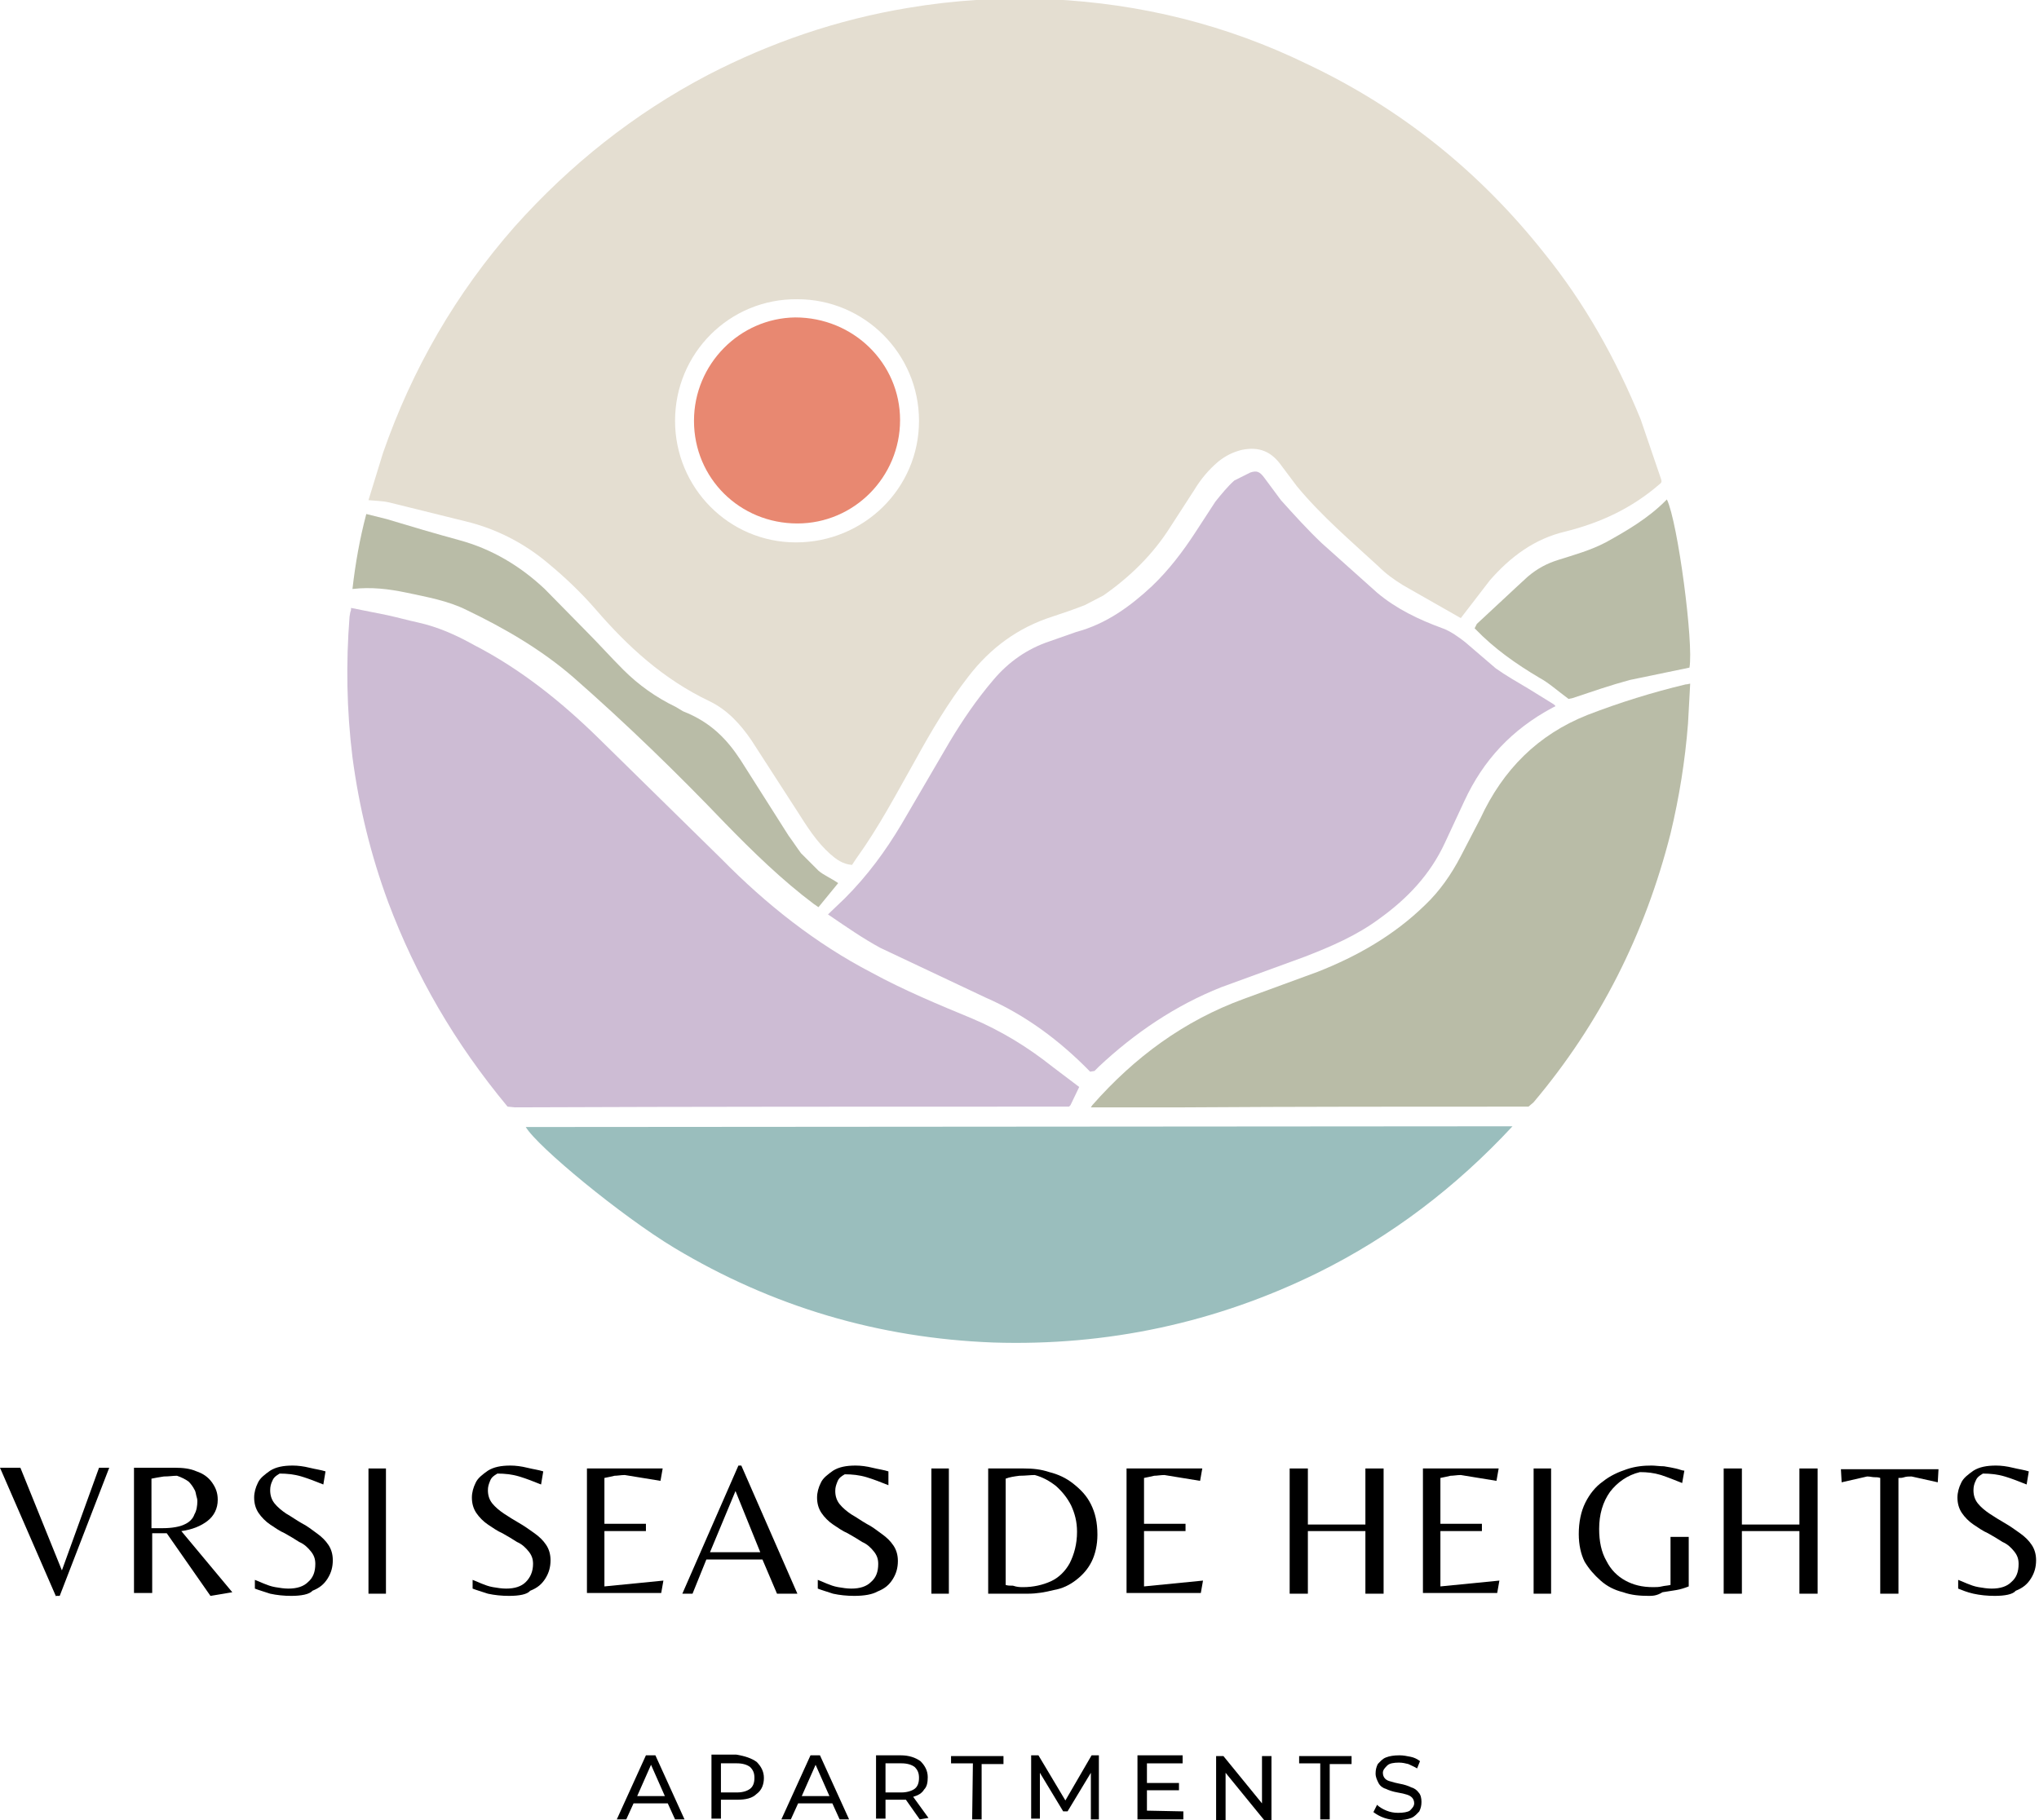 <?xml version="1.0" encoding="utf-8"?>
<!-- Generator: Adobe Illustrator 28.0.0, SVG Export Plug-In . SVG Version: 6.00 Build 0)  -->
<svg version="1.1" id="Layer_1" xmlns="http://www.w3.org/2000/svg" xmlns:xlink="http://www.w3.org/1999/xlink" x="0px" y="0px"
	 viewBox="0 0 280 250" style="enable-background:new 0 0 280 250;" xml:space="preserve">
<style type="text/css">
	.st0{fill:#CDBCD4;}
	.st1{fill:#9ABEBD;}
	.st2{fill:#B9BCA7;}
	.st3{fill:#E88871;}
	.st4{fill:#E4DED1;}
</style>
<path class="st0" d="M48.2,83.5l5,1c1.4,0.3,2.8,0.7,4.2,1c2.7,0.6,5.2,1.7,7.7,3.1c6.4,3.3,12,7.8,17.1,12.8L99.1,118
	c6.1,6.2,12.9,11.6,20.6,15.6c4.4,2.4,9.2,4.4,13.8,6.3c4,1.7,7.6,3.9,11,6.6l3.7,2.8c-0.4,0.8-0.8,1.7-1.2,2.5l-0.2,0.2h-0.8
	c-25.4,0-50.4,0-75.3,0.1l-1-0.1c-7.3-8.8-12.6-18-16.4-28.1c-2.4-6.5-4-13.1-4.9-19.9c-0.8-6.5-0.9-12.9-0.4-19.3l0.1-0.6l0.1-0.3"
	/>
<path class="st1" d="M207.7,154.7c-7.7,8.3-16.6,15.1-26.7,20.1c-14,6.9-29,10.1-44.6,9.6c-15.7-0.6-30.3-4.9-43.8-13
	c-7.3-4.4-18.8-13.9-20.4-16.6L207.7,154.7"/>
<path class="st2" d="M232.1,93.9l-0.3,5.5c-0.4,5.1-1.2,10.1-2.4,15.1c-3.5,13.8-9.7,26.1-18.8,36.9l-0.7,0.6
	c-16.1,0-31.7,0-47.2,0.1h-12.1c-0.2,0-0.4,0-0.8,0l0.2-0.3c5.8-6.6,12.6-11.6,20.8-14.6l10.1-3.7c5.6-2.2,10.6-5.1,14.8-9.2
	c2-1.9,3.6-4.2,4.9-6.7l2.7-5.2c3.1-6.7,7.9-11.5,14.7-14.2c4.4-1.7,8.9-3.1,13.5-4.2h0.1"/>
<path class="st2" d="M115.1,121.3l-2.7,3.3c-0.2-0.1-0.4-0.3-0.6-0.4c-4.4-3.3-8.4-7.2-12.2-11.1C92.9,106.1,86,99.4,78.7,93
	c-4.4-3.8-9.4-6.7-14.6-9.2c-2.6-1.3-5.5-1.8-8.3-2.4c-2.4-0.5-4.8-0.8-7.4-0.5c0.4-3.5,1-6.9,1.9-10.3l2.8,0.7c3.3,1,6.7,2,10,2.9
	c4.4,1.2,8.3,3.5,11.7,6.7l5.7,5.8c1.7,1.7,3.3,3.5,5.1,5.3c2.1,2.1,4.5,3.8,7.2,5.1l1,0.6c3.8,1.5,6,3.8,7.9,6.7l6.6,10.4
	c0.6,0.8,1.1,1.6,1.7,2.4l2.4,2.4C113.1,120.2,114.1,120.6,115.1,121.3"/>
<path class="st2" d="M228.9,68.6c1.5,3.1,3.7,19.8,3.1,23.1l-8.2,1.7c-2.6,0.7-5.2,1.6-7.9,2.5l-0.5,0.1c-1.5-1.1-2.7-2.2-4-2.9
	c-3.2-1.9-6.2-4-8.8-6.7l-0.1-0.1l0.3-0.6c2.5-2.3,4.7-4.4,7-6.5c1.3-1.1,2.6-1.8,4.2-2.3c2.2-0.7,4.4-1.3,6.5-2.4
	c2.9-1.6,5.8-3.3,8.2-5.7l0.1-0.1"/>
<path class="st3" d="M95.3,57.8c0-7.8,6.3-14.1,13.9-14.2c8,0,14.4,6.3,14.4,14.1c0,7.8-6.3,14.2-14.1,14.2
	C101.6,71.9,95.3,65.7,95.3,57.8"/>
<path class="st4" d="M92.7,57.8c0,9.2,7.4,16.7,16.6,16.7c9.3,0,16.9-7.4,16.9-16.7c0-9.2-7.5-16.7-16.7-16.7
	C100.2,41,92.7,48.5,92.7,57.8L92.7,57.8z M200.6,84.9l-7.9-4.5c-1.3-0.8-2.4-1.6-3.4-2.6c-3.8-3.5-7.8-6.9-11.2-11L176,64
	c-1.4-2-3.1-2.7-5.5-2.2c-1.2,0.3-2.2,0.8-3.2,1.6c-1.3,1.1-2.4,2.4-3.3,3.9l-3.3,5.1c-2.4,3.8-5.6,6.9-9.2,9.4l-2.5,1.3
	c-1.5,0.6-3,1.1-4.5,1.6c-4.7,1.5-8.5,4.3-11.5,8.2c-2.8,3.6-5.1,7.5-7.3,11.5c-2.6,4.6-5,9.2-8.1,13.5l-0.6,0.9
	c-1.3-0.1-2.2-0.8-3-1.5c-1.9-1.7-3.2-3.8-4.6-6l-6.2-9.6c-1.5-2.2-3.3-4.2-5.8-5.4c-6.3-3-11.2-7.5-15.6-12.6
	c-2-2.3-4.2-4.4-6.5-6.3c-3.3-2.8-7.2-4.8-11.4-5.8L53.4,69c-0.9-0.2-1.8-0.2-2.8-0.3l2-6.5c4-11.5,10-21.9,18.1-31.1
	c7.6-8.5,16.4-15.5,26.5-20.8c8.7-4.5,17.8-7.6,27.4-9.2c6.5-1.1,13.1-1.5,19.7-1.2c12.4,0.6,24.1,3.5,35.2,8.9
	c12.9,6.1,23.7,14.8,32.5,25.9c5.6,6.9,9.9,14.6,13.3,22.9l2.8,8.2c0.1,0.3,0.1,0.5-0.2,0.7c-3.8,3.3-8.1,5.3-12.9,6.5
	c-4.3,1-7.6,3.5-10.4,6.7L200.6,84.9"/>
<path class="st0" d="M113.7,125.6l2.3-2.2c3.1-3.1,5.6-6.5,7.8-10.2l6.6-11.3c1.8-3,3.7-5.8,6-8.5c2.1-2.5,4.7-4.3,7.7-5.3l3.7-1.3
	c4.1-1.1,7.4-3.5,10.4-6.3c2.3-2.2,4.2-4.7,5.9-7.3l2.8-4.3c0.8-1,1.7-2.1,2.6-2.9l2.2-1.1c0.9-0.3,1.3-0.1,1.9,0.7l2.3,3.1
	c1.8,2,3.6,4,5.6,5.9l7.6,6.8c2.6,2.2,5.7,3.7,9,4.9c1.1,0.4,2.2,1.2,3.1,1.9l4.2,3.6c1.4,1,3,1.9,4.5,2.8l3.4,2.1
	c0.1,0.1,0.2,0.1,0.3,0.3l-0.4,0.2c-5.6,3-9.5,7.2-12.1,12.8l-2.7,5.8c-2,4.3-5.1,7.6-9,10.4c-3.1,2.3-6.6,3.8-10.2,5.2l-11.5,4.2
	c-6.3,2.5-11.9,6.3-16.8,10.9l-0.6,0.6l-0.6,0.1c-4.2-4.3-8.9-7.8-14.4-10.2l-14.4-6.8c-2.4-1.3-4.7-2.9-6.9-4.4L113.7,125.6"/>
<g>
	<path d="M7.7,219.3L0,201.6h2.8l5.7,14.1l5.1-14.1H15l-6.8,17.6H7.7z"/>
	<path d="M28.9,219.2l-6-8.6h-2v8.2h-2.5v-17.2h5.6c1.1,0,2.1,0.1,3,0.5c0.9,0.3,1.6,0.8,2.1,1.5c0.5,0.7,0.8,1.4,0.8,2.4
		c0,1.2-0.5,2.2-1.4,2.9s-2.1,1.2-3.6,1.4l7,8.4L28.9,219.2z M20.8,209.9h1.6c1.2,0,2.3-0.2,2.9-0.5c0.7-0.3,1.2-0.8,1.4-1.4
		c0.3-0.5,0.4-1.2,0.4-1.8c0-0.1,0-0.3-0.1-0.6c-0.1-0.3-0.1-0.7-0.3-1c-0.2-0.4-0.5-0.8-0.8-1.1c-0.4-0.3-1-0.6-1.6-0.8
		c-0.5,0-1.1,0.1-1.8,0.1c-0.7,0.1-1.2,0.2-1.7,0.3L20.8,209.9L20.8,209.9z"/>
	<path d="M40,219.2c-1,0-2-0.1-2.9-0.3c-0.9-0.3-1.6-0.5-2.1-0.7V217c0.3,0.1,0.7,0.3,1.2,0.5c0.5,0.2,1,0.4,1.6,0.5
		c0.6,0.1,1.2,0.2,1.8,0.2c1.2,0,2.1-0.3,2.7-0.9c0.7-0.6,1-1.4,1-2.5c0-0.7-0.2-1.2-0.6-1.7c-0.4-0.5-0.9-1-1.6-1.3
		c-0.6-0.4-1.3-0.8-2-1.2c-0.7-0.3-1.4-0.8-2-1.2c-0.6-0.4-1.2-1-1.6-1.6c-0.4-0.6-0.6-1.3-0.6-2.1c0-0.7,0.2-1.4,0.5-2
		c0.3-0.7,1-1.2,1.7-1.7c0.8-0.5,1.8-0.7,3.1-0.7c0.7,0,1.5,0.1,2.3,0.3c0.8,0.2,1.6,0.3,2.2,0.5l-0.3,1.8c-1-0.4-2-0.8-3-1.1
		c-1-0.3-2-0.4-3-0.4c-0.5,0.3-0.8,0.5-1,1c-0.2,0.4-0.3,0.8-0.3,1.3c0,0.7,0.2,1.3,0.6,1.8c0.4,0.5,1,1,1.6,1.4
		c0.7,0.4,1.4,0.9,2.1,1.3c0.8,0.4,1.4,0.9,2.1,1.4c0.7,0.5,1.2,1,1.6,1.6c0.4,0.6,0.6,1.3,0.6,2.1c0,0.9-0.2,1.7-0.7,2.5
		c-0.5,0.8-1.1,1.3-2.1,1.7C42.5,219,41.3,219.2,40,219.2z"/>
	<path d="M50.6,218.9v-17.2H53v17.2H50.6z"/>
	<path d="M69.9,219.2c-1,0-2-0.1-2.9-0.3c-0.9-0.3-1.6-0.5-2.1-0.7V217c0.3,0.1,0.7,0.3,1.2,0.5s1,0.4,1.6,0.5
		c0.6,0.1,1.2,0.2,1.8,0.2c1.2,0,2.1-0.3,2.7-0.9s1-1.4,1-2.5c0-0.7-0.2-1.2-0.6-1.7c-0.4-0.5-0.9-1-1.6-1.3c-0.6-0.4-1.3-0.8-2-1.2
		c-0.7-0.3-1.4-0.8-2-1.2c-0.6-0.4-1.2-1-1.6-1.6c-0.4-0.6-0.6-1.3-0.6-2.1c0-0.7,0.2-1.4,0.5-2c0.3-0.7,1-1.2,1.7-1.7
		c0.8-0.5,1.8-0.7,3.1-0.7c0.7,0,1.5,0.1,2.3,0.3c0.8,0.2,1.6,0.3,2.2,0.5l-0.3,1.8c-1-0.4-2-0.8-3-1.1c-1-0.3-2-0.4-3-0.4
		c-0.5,0.3-0.8,0.5-1,1s-0.3,0.8-0.3,1.3c0,0.7,0.2,1.3,0.6,1.8c0.4,0.5,1,1,1.6,1.4s1.4,0.9,2.1,1.3s1.4,0.9,2.1,1.4
		c0.7,0.5,1.2,1,1.6,1.6c0.4,0.6,0.6,1.3,0.6,2.1c0,0.9-0.2,1.7-0.7,2.5c-0.5,0.8-1.1,1.3-2.1,1.7C72.4,219,71.3,219.2,69.9,219.2z"
		/>
	<path d="M80.6,218.9v-17.2H91l-0.3,1.7l-4.9-0.8c-0.5,0-1,0.1-1.4,0.1c-0.4,0.1-0.9,0.2-1.4,0.3v6.3h5.7v1H83v7.6l8.1-0.8l-0.3,1.7
		H80.6V218.9z"/>
	<path d="M93.7,218.9l7.7-17.6h0.4l7.7,17.6h-2.8l-2-4.7h-7.7l-1.9,4.7H93.7z M97.5,213.2h6.9l-3.4-8.4L97.5,213.2z"/>
	<path d="M117.3,219.2c-1,0-2-0.1-2.9-0.3c-0.9-0.3-1.6-0.5-2.1-0.7V217c0.3,0.1,0.7,0.3,1.2,0.5c0.5,0.2,1,0.4,1.6,0.5
		c0.6,0.1,1.2,0.2,1.8,0.2c1.2,0,2.1-0.3,2.7-0.9c0.7-0.6,1-1.4,1-2.5c0-0.7-0.2-1.2-0.6-1.7c-0.4-0.5-0.9-1-1.6-1.3
		c-0.6-0.4-1.3-0.8-2-1.2c-0.7-0.3-1.4-0.8-2-1.2c-0.6-0.4-1.2-1-1.6-1.6c-0.4-0.6-0.6-1.3-0.6-2.1c0-0.7,0.2-1.4,0.5-2
		c0.3-0.7,1-1.2,1.7-1.7c0.8-0.5,1.8-0.7,3.1-0.7c0.7,0,1.5,0.1,2.3,0.3c0.8,0.2,1.6,0.3,2.2,0.5L122,204c-1-0.4-2-0.8-3-1.1
		c-1-0.3-2-0.4-3-0.4c-0.5,0.3-0.8,0.5-1,1s-0.3,0.8-0.3,1.3c0,0.7,0.2,1.3,0.6,1.8c0.4,0.5,1,1,1.6,1.4c0.7,0.4,1.4,0.9,2.1,1.3
		c0.8,0.4,1.4,0.9,2.1,1.4c0.7,0.5,1.2,1,1.6,1.6c0.4,0.6,0.6,1.3,0.6,2.1c0,0.9-0.2,1.7-0.7,2.5c-0.5,0.8-1.1,1.3-2.1,1.7
		C119.8,219,118.7,219.2,117.3,219.2z"/>
	<path d="M127.9,218.9v-17.2h2.4v17.2H127.9z"/>
	<path d="M135.7,218.9v-17.2h4.9c1.2,0,2.3,0.1,3.5,0.5c1.2,0.3,2.3,0.8,3.3,1.6c1,0.8,1.8,1.6,2.4,2.8c0.6,1.2,0.9,2.5,0.9,4.2
		c0,1.4-0.3,2.7-0.8,3.7c-0.5,1-1.2,1.8-2.1,2.5c-0.9,0.7-1.9,1.2-3.1,1.4c-1.2,0.3-2.3,0.5-3.6,0.5L135.7,218.9L135.7,218.9z
		 M140.5,218c1.4,0,2.7-0.3,3.8-0.8c1.1-0.5,2-1.4,2.6-2.5c0.6-1.2,1-2.6,1-4.3c0-1.4-0.3-2.5-0.8-3.6c-0.5-1-1.2-1.9-2.1-2.7
		c-0.9-0.7-1.8-1.2-2.9-1.5c-0.6,0-1.3,0.1-2.1,0.1c-0.8,0.1-1.4,0.2-1.9,0.4v14.6c0.3,0.1,0.6,0.1,1,0.1
		C139.7,218,140.1,218,140.5,218z"/>
	<path d="M154.7,218.9v-17.2h10.4l-0.3,1.7l-4.9-0.8c-0.5,0-1,0.1-1.4,0.1c-0.4,0.1-0.9,0.2-1.4,0.3v6.3h5.7v1h-5.7v7.6l8.1-0.8
		l-0.3,1.7h-10.2V218.9z"/>
	<path d="M177.1,218.9v-17.2h2.5v7.7h7.9v-7.7h2.5v17.2h-2.5v-8.6h-7.9v8.6H177.1z"/>
	<path d="M195.4,218.9v-17.2h10.4l-0.3,1.7l-4.9-0.8c-0.5,0-1,0.1-1.4,0.1c-0.4,0.1-0.9,0.2-1.4,0.3v6.3h5.7v1h-5.7v7.6l8.1-0.8
		l-0.3,1.7h-10.2V218.9z"/>
	<path d="M210.6,218.9v-17.2h2.4v17.2H210.6z"/>
	<path d="M226.4,219.2c-1.2,0-2.4-0.1-3.5-0.5c-1.2-0.3-2.2-0.8-3.1-1.6c-0.9-0.8-1.6-1.6-2.2-2.6c-0.5-1-0.8-2.3-0.8-3.8
		c0-1.6,0.3-3.1,0.9-4.3c0.6-1.2,1.4-2.2,2.4-2.9c1-0.8,2.1-1.3,3.3-1.7c1.2-0.4,2.3-0.5,3.4-0.5c0.5,0,1.1,0.1,1.7,0.1
		c0.6,0.1,1.2,0.2,1.6,0.3c0.5,0.1,0.9,0.3,1.2,0.3l-0.3,1.7c-1-0.4-2-0.8-2.9-1.1c-1-0.3-1.9-0.4-2.9-0.4c-1.7,0.4-3.1,1.4-4.1,2.7
		c-1,1.4-1.5,3.1-1.5,5.1c0,1.7,0.3,3.2,1,4.4c0.6,1.2,1.5,2.1,2.6,2.7c1.1,0.6,2.3,0.9,3.8,0.9c0.4,0,0.8,0,1.2-0.1
		c0.4-0.1,0.8-0.1,1.2-0.2v-6.6h2.5v6.8c-0.5,0.2-1.1,0.4-1.7,0.5c-0.6,0.1-1.3,0.2-1.9,0.3C227.5,219.2,226.9,219.2,226.4,219.2z"
		/>
	<path d="M236.7,218.9v-17.2h2.5v7.7h7.9v-7.7h2.5v17.2h-2.5v-8.6h-7.9v8.6H236.7z"/>
	<path d="M258.2,218.9v-15.9c-0.3-0.1-0.5-0.1-0.8-0.1s-0.6-0.1-1-0.1l-3.5,0.8l-0.1-1.8h13.4l-0.1,1.8l-3.6-0.8c-0.3,0-0.7,0-1,0.1
		c-0.3,0.1-0.5,0.1-0.8,0.1v15.9H258.2z"/>
	<path d="M273.9,219.2c-1,0-2-0.1-2.9-0.3c-0.9-0.2-1.6-0.5-2.1-0.7V217c0.3,0.1,0.7,0.3,1.2,0.5c0.5,0.2,1,0.4,1.6,0.5
		c0.6,0.1,1.2,0.2,1.8,0.2c1.2,0,2.1-0.3,2.7-0.9c0.7-0.6,1-1.4,1-2.5c0-0.7-0.2-1.2-0.6-1.7c-0.4-0.5-0.9-1-1.6-1.3
		c-0.6-0.4-1.3-0.8-2-1.2c-0.7-0.3-1.4-0.8-2-1.2c-0.6-0.4-1.2-1-1.6-1.6c-0.4-0.6-0.6-1.3-0.6-2.1c0-0.7,0.2-1.4,0.5-2
		c0.3-0.7,1-1.2,1.7-1.7c0.8-0.5,1.8-0.7,3.1-0.7c0.7,0,1.5,0.1,2.3,0.3c0.8,0.2,1.6,0.3,2.2,0.5l-0.3,1.8c-1-0.4-2-0.8-3-1.1
		c-1-0.3-2-0.4-3-0.4c-0.5,0.3-0.8,0.5-1,1c-0.2,0.4-0.3,0.8-0.3,1.3c0,0.7,0.2,1.3,0.6,1.8c0.4,0.5,1,1,1.6,1.4s1.4,0.9,2.1,1.3
		s1.4,0.9,2.1,1.4c0.7,0.5,1.2,1,1.6,1.6c0.4,0.6,0.6,1.3,0.6,2.1c0,0.9-0.2,1.7-0.7,2.5c-0.5,0.8-1.1,1.3-2.1,1.7
		C276.4,219,275.3,219.2,273.9,219.2z"/>
</g>
<g>
	<path d="M91.7,247.7H87l-1,2.2h-1.3l4-8.8h1.3l4,8.8h-1.3L91.7,247.7z M91.3,246.7l-1.9-4.3l-1.9,4.3H91.3z"/>
	<path d="M103.9,242c0.6,0.6,1,1.3,1,2.2c0,0.9-0.3,1.7-1,2.2c-0.6,0.6-1.5,0.8-2.7,0.8H99v2.6h-1.3v-8.8h3.4
		C102.3,241.2,103.2,241.5,103.9,242z M103,245.7c0.4-0.3,0.6-0.8,0.6-1.5s-0.2-1.1-0.6-1.5c-0.4-0.3-1-0.5-1.8-0.5H99v4h2.2
		C102,246.2,102.6,246,103,245.7z"/>
	<path d="M114.3,247.7h-4.7l-1,2.2h-1.3l4-8.8h1.3l4,8.8h-1.3L114.3,247.7z M113.9,246.7l-1.9-4.3l-1.9,4.3H113.9z"/>
	<path d="M126.3,249.9l-1.9-2.7c-0.2,0-0.4,0-0.6,0h-2.2v2.6h-1.3v-8.7h3.4c1.1,0,2,0.3,2.7,0.8c0.6,0.6,1,1.3,1,2.2
		c0,0.7-0.1,1.3-0.5,1.7c-0.3,0.5-0.8,0.8-1.5,1l2.1,2.9L126.3,249.9L126.3,249.9z M125.6,245.7c0.4-0.3,0.6-0.8,0.6-1.5
		s-0.2-1.1-0.6-1.5c-0.4-0.3-1-0.5-1.8-0.5h-2.2v4h2.2C124.5,246.2,125.2,246,125.6,245.7z"/>
	<path d="M133.6,242.2h-3v-1h7.2v1.1h-3v7.6h-1.3L133.6,242.2L133.6,242.2z"/>
	<path d="M149.8,249.9v-6.4l-3.2,5.3h-0.6l-3.2-5.3v6.3h-1.2v-8.7h1l3.7,6.2l3.6-6.2h1v8.8H149.8z"/>
	<path d="M162.5,248.8v1.1h-6.3v-8.8h6.2v1.1h-4.9v2.7h4.4v1h-4.4v2.8L162.5,248.8L162.5,248.8z"/>
	<path d="M174.6,241.2v8.8h-1l-5.3-6.5v6.5H167v-8.8h1l5.3,6.5v-6.5H174.6z"/>
	<path d="M181.4,242.2h-3v-1h7.2v1.1h-3v7.6h-1.3V242.2z"/>
	<path d="M190.1,249.7c-0.6-0.2-1.1-0.5-1.5-0.8l0.5-1c0.3,0.3,0.8,0.6,1.3,0.8c0.5,0.2,1,0.3,1.6,0.3c0.7,0,1.3-0.1,1.6-0.3
		c0.3-0.3,0.6-0.6,0.6-1c0-0.3-0.1-0.6-0.3-0.8c-0.2-0.2-0.4-0.3-0.7-0.4c-0.3-0.1-0.7-0.2-1.3-0.3c-0.6-0.1-1.2-0.3-1.6-0.5
		c-0.4-0.1-0.8-0.4-1-0.8s-0.4-0.8-0.4-1.3c0-0.5,0.1-0.9,0.3-1.3c0.3-0.3,0.6-0.7,1.1-0.9c0.5-0.2,1.1-0.3,1.9-0.3
		c0.5,0,1,0.1,1.5,0.2c0.5,0.1,0.9,0.3,1.3,0.6l-0.4,1c-0.3-0.2-0.8-0.4-1.2-0.6c-0.4-0.1-0.8-0.2-1.3-0.2c-0.7,0-1.3,0.1-1.6,0.4
		s-0.6,0.6-0.6,1c0,0.3,0.1,0.6,0.3,0.8c0.2,0.2,0.4,0.3,0.8,0.4c0.3,0.1,0.7,0.2,1.2,0.3c0.6,0.1,1.2,0.3,1.6,0.5
		c0.4,0.1,0.8,0.4,1,0.7c0.3,0.3,0.4,0.8,0.4,1.3c0,0.5-0.1,0.9-0.3,1.3c-0.3,0.3-0.6,0.7-1.1,0.9s-1.1,0.3-1.9,0.3
		C191.3,250,190.7,249.9,190.1,249.7z"/>
</g>
</svg>
